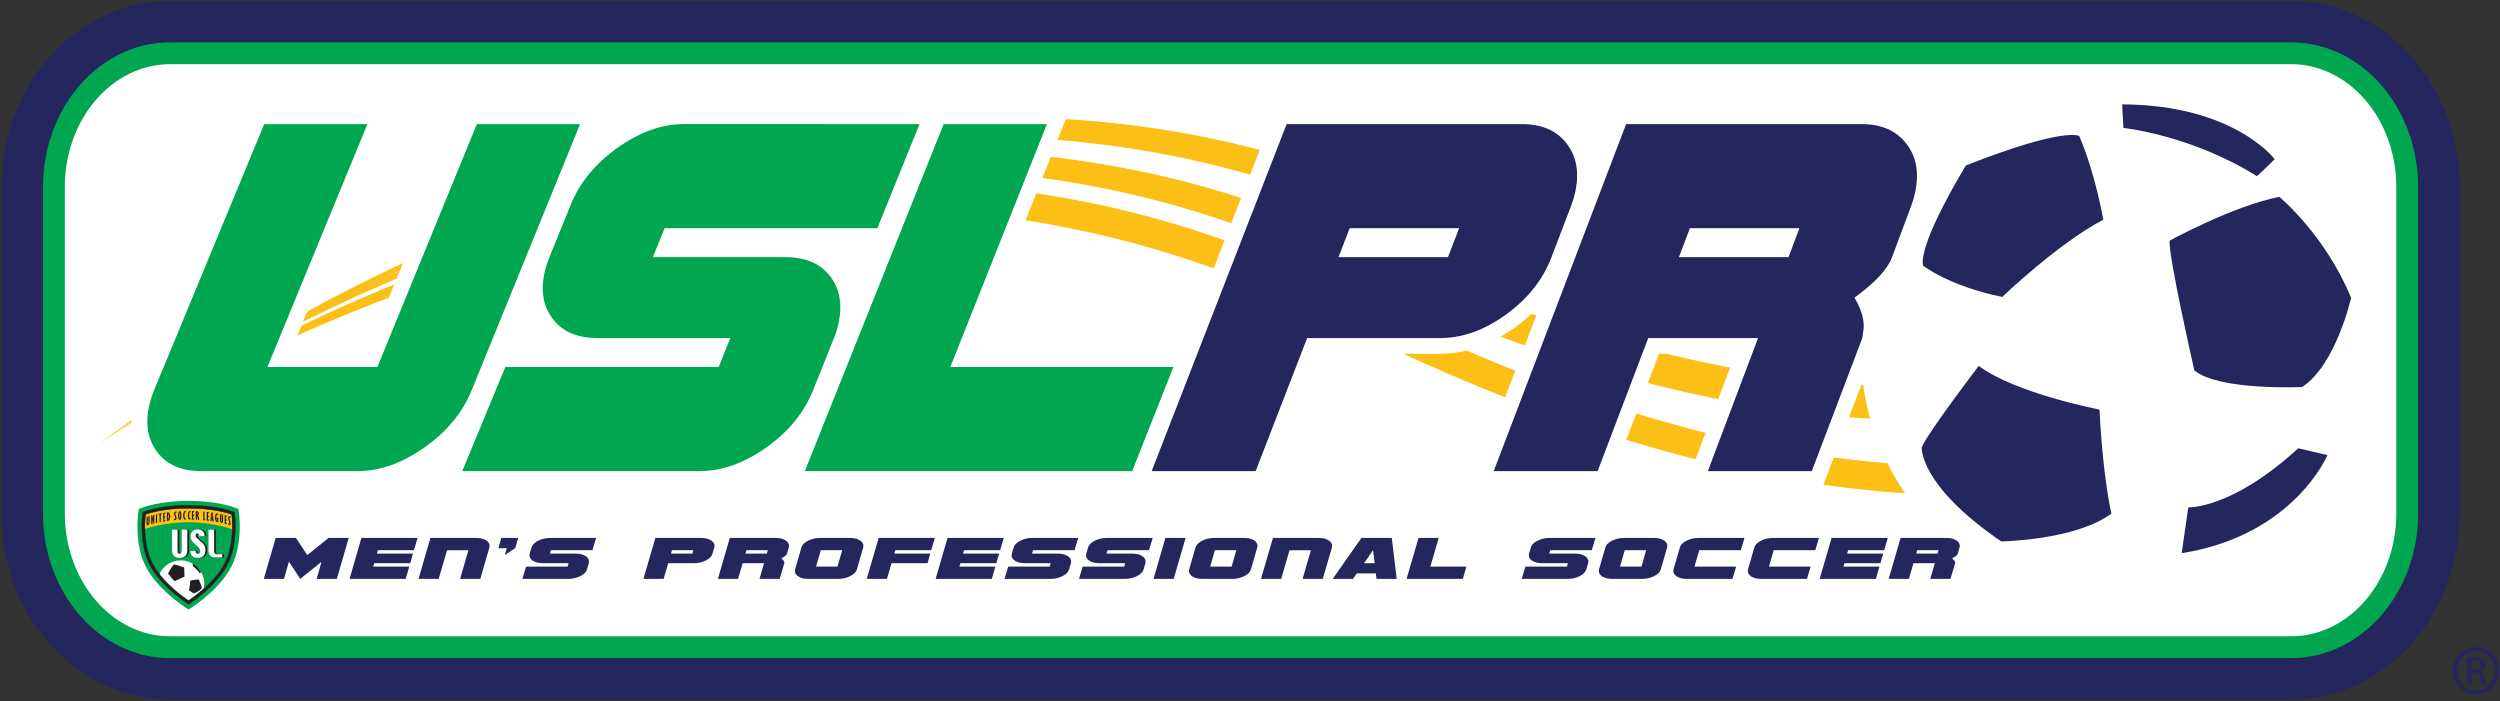 <?xml version="1.0" encoding="UTF-8" standalone="no"?>
<!-- Created with Inkscape (http://www.inkscape.org/) -->

<svg
   xmlns:dc="http://purl.org/dc/elements/1.1/"
   xmlns:cc="http://creativecommons.org/ns#"
   xmlns:rdf="http://www.w3.org/1999/02/22-rdf-syntax-ns#"
   xmlns:svg="http://www.w3.org/2000/svg"
   xmlns="http://www.w3.org/2000/svg"
   xmlns:sodipodi="http://sodipodi.sourceforge.net/DTD/sodipodi-0.dtd"
   xmlns:inkscape="http://www.inkscape.org/namespaces/inkscape"
   width="1000.025"
   height="280.493"
   id="svg57526"
   version="1.1"
   inkscape:version="0.48.2 r9819"
   sodipodi:docname="New document 4">
  <rect width="100%" height="100%" fill="#333333" stroke="none"/>
  <defs
     id="defs57528">
    <clipPath
       clipPathUnits="userSpaceOnUse"
       id="clipPath10419">
      <path
         inkscape:connector-curvature="0"
         d="m 374.602,698.943 213.1,0 0,76.772 -213.1,0 0,-76.772 z"
         id="path10421" />
    </clipPath>
    <clipPath
       clipPathUnits="userSpaceOnUse"
       id="clipPath10567">
      <path
         inkscape:connector-curvature="0"
         d="m 374.602,698.943 213.1,0 0,76.772 -213.1,0 0,-76.772 z"
         id="path10569" />
    </clipPath>
  </defs>
  <sodipodi:namedview
     id="base"
     pagecolor="#ffffff"
     bordercolor="#666666"
     borderopacity="1.0"
     inkscape:pageopacity="0.0"
     inkscape:pageshadow="2"
     inkscape:zoom="0.35"
     inkscape:cx="19.664371"
     inkscape:cy="416.01977"
     inkscape:document-units="px"
     inkscape:current-layer="g10565"
     showgrid="false"
     fit-margin-left="0.5"
     fit-margin-bottom="0.5"
     fit-margin-top="0.5"
     fit-margin-right="0.5"
     inkscape:window-width="1271"
     inkscape:window-height="1029"
     inkscape:window-x="644"
     inkscape:window-y="-12"
     inkscape:window-maximized="0" />
  <g
     inkscape:label="Layer 1"
     inkscape:groupmode="layer"
     id="layer1"
     transform="translate(-355.336,-667.889)">
    <g
       id="g57029"
       transform="matrix(4.705,0,0,-4.705,-1410.139,4290.315)">
      <g
         id="g10415">
        <g
           clip-path="url(#clipPath10419)"
           id="g10417">
          <g
             transform="translate(579.89,726.247)"
             id="g10423">
            <path
               id="path10425"
               style="fill:#ffffff;fill-opacity:1;fill-rule:nonzero;stroke:none"
               d="m 0,0 c 0,-6.276 -4.422,-11.362 -9.876,-11.362 l -180.319,0 c -5.455,0 -9.876,5.086 -9.876,11.362 l 0,27.773 c 0,6.275 4.421,11.362 9.876,11.362 l 180.319,0 C -4.422,39.135 0,34.048 0,27.773 L 0,0 z"
               inkscape:connector-curvature="0" />
          </g>
          <g
             transform="translate(579.89,726.247)"
             id="g10427">
            <path
               id="path10429"
               style="fill:none;stroke:#24265d;stroke-width:8.91;stroke-linecap:butt;stroke-linejoin:miter;stroke-miterlimit:4;stroke-opacity:1;stroke-dasharray:none"
               d="m 0,0 c 0,-6.276 -4.422,-11.362 -9.876,-11.362 l -180.319,0 c -5.455,0 -9.876,5.086 -9.876,11.362 l 0,27.773 c 0,6.275 4.421,11.362 9.876,11.362 l 180.319,0 C -4.422,39.135 0,34.048 0,27.773 L 0,0 z"
               inkscape:connector-curvature="0" />
          </g>
          <g
             transform="translate(579.89,726.247)"
             id="g10431">
            <path
               id="path10433"
               style="fill:#ffffff;fill-opacity:1;fill-rule:nonzero;stroke:none"
               d="m 0,0 c 0,-6.276 -4.422,-11.362 -9.876,-11.362 l -180.319,0 c -5.455,0 -9.876,5.086 -9.876,11.362 l 0,27.773 c 0,6.275 4.421,11.362 9.876,11.362 l 180.319,0 C -4.422,39.135 0,34.048 0,27.773 L 0,0 z"
               inkscape:connector-curvature="0" />
          </g>
          <g
             transform="translate(579.89,726.247)"
             id="g10435">
            <path
               id="path10437"
               style="fill:none;stroke:#00a650;stroke-width:1.856;stroke-linecap:butt;stroke-linejoin:miter;stroke-miterlimit:4;stroke-opacity:1;stroke-dasharray:none"
               d="m 0,0 c 0,-6.276 -4.422,-11.362 -9.876,-11.362 l -180.319,0 c -5.455,0 -9.876,5.086 -9.876,11.362 l 0,27.773 c 0,6.275 4.421,11.362 9.876,11.362 l 180.319,0 C -4.422,39.135 0,34.048 0,27.773 L 0,0 z"
               inkscape:connector-curvature="0" />
          </g>
          <g
             transform="translate(567.688,756.861)"
             id="g10439">
            <path
               id="path10441"
               style="fill:#fbbf16;fill-opacity:1;fill-rule:nonzero;stroke:none"
               d="m 0,0 c 0,0 -17.799,-26.517 -75.117,-3.11 -53.779,21.964 -108.795,-21.499 -108.795,-21.499 0,0 54.574,41.912 107.287,19.419 57.08,-24.358 78.069,3.224 78.069,3.224 L 0,0 z"
               inkscape:connector-curvature="0" />
          </g>
          <g
             transform="translate(572.495,748.5)"
             id="g10443">
            <path
               id="path10445"
               style="fill:#fbbf16;fill-opacity:1;fill-rule:nonzero;stroke:none"
               d="m 0,0 c 0,0 -22.94,-26.453 -82.352,0.916 -53.243,24.525 -106.368,-17.164 -106.368,-17.164 0,0 52.712,40.145 104.855,15.083 60.237,-28.956 85.13,-0.983 85.13,-0.983 L 0,0 z"
               inkscape:connector-curvature="0" />
          </g>
          <g
             transform="translate(574.562,739.635)"
             id="g10447">
            <path
               id="path10449"
               style="fill:#fbbf16;fill-opacity:1;fill-rule:nonzero;stroke:none"
               d="m 0,0 c 0,0 -27.583,-24.229 -84.644,5.246 -52.769,27.258 -106.142,-12.629 -106.142,-12.629 0,0 52.508,36.876 104.618,10.548 59.325,-29.97 85.598,-5.752 85.598,-5.752 L 0,0 z"
               inkscape:connector-curvature="0" />
          </g>
          <g
             transform="translate(391.257,727.329)"
             id="g10451">
            <path
               id="path10453"
               style="fill:#00a650;fill-opacity:1;fill-rule:nonzero;stroke:none"
               d="M 0,0 0.004,0 C -2.399,0 -3.824,-0.543 -3.884,-0.566 L -4.227,-0.7 -4.276,-1.067 c -0.016,-0.105 -0.339,-2.623 0.658,-4.542 0.979,-1.894 3.194,-3.343 3.286,-3.405 l 0.342,-0.221 0.342,0.221 c 0.095,0.062 2.307,1.511 3.29,3.405 0.995,1.918 0.671,4.435 0.656,4.541 L 4.25,-0.7 3.905,-0.566 C 3.844,-0.543 2.421,0 0.018,0 L 0,0 z"
               inkscape:connector-curvature="0" />
          </g>
          <g
             transform="translate(394.987,724.913)"
             id="g10455">
            <path
               id="path10457"
               style="fill:#fbbf16;fill-opacity:1;fill-rule:nonzero;stroke:none"
               d="m 0,0 c 0.008,0.675 -0.053,1.265 -0.053,1.265 0,0 -1.345,0.524 -3.659,0.524 l -0.014,0 c -2.314,0 -3.658,-0.524 -3.658,-0.524 0,0 -0.064,-0.568 -0.053,-1.243 0,0 1.596,0.573 3.717,0.573 C -1.598,0.595 0,0 0,0"
               inkscape:connector-curvature="0" />
          </g>
        </g>
      </g>
      <g
         id="g10563">
        <g
           clip-path="url(#clipPath10567)"
           id="g10565">
          <g
             transform="translate(388.752,721.025)"
             id="g10571">
            <path
               id="path10573"
               style="fill:#ffffff;fill-opacity:1;fill-rule:nonzero;stroke:none"
               d="M 0,0 C 0.315,0.773 1.095,1.295 1.973,1.239 3.077,1.172 3.912,0.222 3.844,-0.878 3.838,-0.959 3.816,-1.073 3.803,-1.15 c 0,0 -0.69,-0.636 -1.376,-1.09 C 1.751,-1.797 1.371,-1.395 0.885,-0.993 0.402,-0.595 0,0 0,0"
               inkscape:connector-curvature="0" />
          </g>
          <g
             transform="translate(391.604,721.988)"
             id="g10575">
            <path
               id="path10577"
               style="fill:#231f20;fill-opacity:1;fill-rule:nonzero;stroke:none"
               d="m 0,0 0.032,-0.218 c 0,0 0.477,-0.383 0.514,-0.511 0.039,-0.128 0.184,0 0.184,0 0,0 -0.37,0.641 -0.73,0.729"
               inkscape:connector-curvature="0" />
          </g>
          <g
             transform="translate(390.891,721.655)"
             id="g10579">
            <path
               id="path10581"
               style="fill:#231f20;fill-opacity:1;fill-rule:nonzero;stroke:none"
               d="m 0,0 0.032,-0.775 c 0,0 -0.707,-0.3 -0.806,-0.364 -0.102,-0.063 -0.516,0.583 -0.583,0.603 -0.068,0.016 0.405,0.774 0.49,0.796 C -0.785,0.282 -0.081,0.059 0,0"
               inkscape:connector-curvature="0" />
          </g>
          <g
             transform="translate(391.294,719.712)"
             id="g10583">
            <path
               id="path10585"
               style="fill:#231f20;fill-opacity:1;fill-rule:nonzero;stroke:none"
               d="m 0,0 0.436,-0.258 c 0,0 0.307,0.152 0.527,0.298 C 1.019,0.077 1.052,0.145 1.089,0.203 1.144,0.289 0.848,0.848 0.857,0.91 0.869,0.972 0.115,0.863 0.112,0.809 0.111,0.71 0.072,0.265 0,0"
               inkscape:connector-curvature="0" />
          </g>
          <g
             transform="translate(387.688,725.426)"
             id="g10587">
            <path
               id="path10589"
               style="fill:#231f20;fill-opacity:1;fill-rule:evenodd;stroke:none"
               d="m 0,0 0,0.529 0.105,0.035 0,-0.532 c 0,-0.019 0.004,-0.036 0.01,-0.051 0.003,-0.016 0.011,-0.026 0.019,-0.028 0.009,0.011 0.014,0.024 0.017,0.037 0.004,0.013 0.008,0.03 0.008,0.051 l 0,0.54 0.104,0.033 0,-0.537 C 0.263,0.033 0.257,-0.004 0.244,-0.036 0.231,-0.068 0.215,-0.096 0.195,-0.118 0.175,-0.14 0.155,-0.152 0.136,-0.159 0.105,-0.168 0.08,-0.166 0.06,-0.152 0.04,-0.139 0.025,-0.118 0.015,-0.089 0.005,-0.063 0,-0.032 0,0"
               inkscape:connector-curvature="0" />
          </g>
          <g
             transform="translate(388.087,725.349)"
             id="g10591">
            <path
               id="path10593"
               style="fill:#231f20;fill-opacity:1;fill-rule:evenodd;stroke:none"
               d="M 0,0 0,0.727 0.096,0.749 0.164,0.389 0.169,0.39 0.156,0.766 0.264,0.79 0.264,0.064 0.169,0.041 0.097,0.426 0.094,0.426 0.103,0.023 0,0 z"
               inkscape:connector-curvature="0" />
          </g>
          <g
             transform="translate(388.488,725.448)"
             id="g10595">
            <path
               id="path10597"
               style="fill:#231f20;fill-opacity:1;fill-rule:evenodd;stroke:none"
               d="m 0,0 0,0.727 0.105,0.022 0,-0.727 L 0,0 z"
               inkscape:connector-curvature="0" />
          </g>
          <g
             transform="translate(388.722,726.13)"
             id="g10599">
            <path
               id="path10601"
               style="fill:#231f20;fill-opacity:1;fill-rule:evenodd;stroke:none"
               d="m 0,0 0,0.095 0.258,0.05 0,-0.097 -0.077,-0.012 0,-0.634 -0.104,-0.019 0,0.631 L 0,0 z"
               inkscape:connector-curvature="0" />
          </g>
          <g
             transform="translate(389.103,725.566)"
             id="g10603">
            <path
               id="path10605"
               style="fill:#231f20;fill-opacity:1;fill-rule:evenodd;stroke:none"
               d="m 0,0 0,0.73 0.183,0.027 0,-0.094 -0.078,-0.013 0,-0.231 0.076,0.013 0,-0.095 -0.076,-0.012 0,-0.21 0.076,0.011 0,-0.096 L 0,0 z"
               inkscape:connector-curvature="0" />
          </g>
          <g
             transform="translate(389.425,725.615)"
             id="g10607">
            <path
               id="path10609"
               style="fill:#231f20;fill-opacity:1;fill-rule:evenodd;stroke:none"
               d="M 0,0 0,0.727 0.032,0.731 C 0.097,0.739 0.145,0.73 0.176,0.703 0.203,0.681 0.227,0.646 0.246,0.596 0.264,0.55 0.274,0.483 0.276,0.401 0.276,0.331 0.267,0.266 0.252,0.208 0.235,0.151 0.212,0.104 0.182,0.072 0.151,0.036 0.106,0.015 0.049,0.006 L 0,0 z m 0.165,0.348 0,0.054 c 0,0.02 -0.002,0.044 -0.003,0.076 C 0.159,0.507 0.153,0.536 0.145,0.561 0.135,0.59 0.122,0.609 0.104,0.62 l 0,-0.488 c 0.015,0.011 0.027,0.027 0.037,0.051 0.007,0.024 0.014,0.05 0.018,0.08 0.004,0.029 0.006,0.058 0.006,0.085"
               inkscape:connector-curvature="0" />
          </g>
          <g
             transform="translate(390.034,725.689)"
             id="g10611">
            <path
               id="path10613"
               style="fill:#231f20;fill-opacity:1;fill-rule:evenodd;stroke:none"
               d="M 0,0 0,0.101 C 0.008,0.098 0.017,0.095 0.021,0.095 c 0.008,-0.001 0.017,-0.001 0.027,0 0.016,0 0.03,0.007 0.042,0.018 0.013,0.012 0.018,0.03 0.018,0.053 0,0.026 -0.005,0.055 -0.014,0.086 C 0.082,0.282 0.069,0.313 0.056,0.343 0.041,0.374 0.029,0.406 0.018,0.441 0.005,0.474 0.001,0.509 0,0.546 c 0,0.056 0.014,0.101 0.036,0.137 0.023,0.033 0.06,0.052 0.108,0.057 0.014,0 0.026,0 0.038,-0.002 0.011,0 0.02,-0.003 0.029,-0.004 l 0,-0.096 C 0.202,0.642 0.188,0.644 0.172,0.644 0.149,0.642 0.135,0.635 0.122,0.618 0.112,0.602 0.107,0.582 0.107,0.557 0.107,0.533 0.112,0.504 0.122,0.474 0.132,0.441 0.145,0.41 0.159,0.378 0.174,0.347 0.186,0.314 0.196,0.278 0.208,0.243 0.212,0.206 0.213,0.168 0.212,0.129 0.207,0.098 0.19,0.072 0.177,0.049 0.159,0.03 0.135,0.018 0.113,0.005 0.091,-0.002 0.065,-0.004 l -0.029,0 C 0.023,-0.003 0.014,-0.002 0,0"
               inkscape:connector-curvature="0" />
          </g>
          <g
             transform="translate(390.377,726.066)"
             id="g10615">
            <path
               id="path10617"
               style="fill:#231f20;fill-opacity:1;fill-rule:evenodd;stroke:none"
               d="M 0,0 C -0.001,0.045 0.003,0.092 0.008,0.14 0.013,0.187 0.022,0.23 0.032,0.267 0.045,0.306 0.064,0.335 0.086,0.36 0.094,0.365 0.1,0.371 0.11,0.374 0.12,0.38 0.13,0.384 0.143,0.384 0.166,0.384 0.185,0.376 0.202,0.362 0.225,0.343 0.246,0.304 0.261,0.249 0.275,0.194 0.284,0.116 0.285,0.014 0.285,-0.072 0.278,-0.146 0.262,-0.203 0.247,-0.262 0.229,-0.302 0.202,-0.327 0.186,-0.342 0.167,-0.353 0.144,-0.353 0.113,-0.354 0.086,-0.341 0.067,-0.315 0.048,-0.29 0.035,-0.256 0.025,-0.217 0.014,-0.177 0.01,-0.14 0.004,-0.1 0.003,-0.06 -0.001,-0.028 0,0 M 0.143,0.272 C 0.13,0.255 0.122,0.23 0.119,0.194 0.113,0.159 0.112,0.108 0.112,0.042 c 0,-0.064 0,-0.114 0.001,-0.152 0.003,-0.036 0.007,-0.066 0.012,-0.086 0.004,-0.019 0.01,-0.037 0.019,-0.048 0.011,0.016 0.015,0.036 0.02,0.059 0.006,0.021 0.008,0.049 0.01,0.083 0,0.034 0,0.077 0,0.131 0,0.053 0,0.094 -0.003,0.127 C 0.17,0.19 0.166,0.213 0.159,0.23 0.156,0.249 0.149,0.263 0.143,0.272"
               inkscape:connector-curvature="0" />
          </g>
          <g
             transform="translate(391.035,725.841)"
             id="g10619">
            <path
               id="path10621"
               style="fill:#231f20;fill-opacity:1;fill-rule:evenodd;stroke:none"
               d="m 0,0 0,-0.098 c -0.013,-0.009 -0.028,-0.014 -0.05,-0.014 -0.039,0 -0.074,0.015 -0.098,0.048 -0.028,0.032 -0.048,0.078 -0.063,0.137 -0.013,0.058 -0.018,0.125 -0.018,0.201 0,0.066 0.008,0.124 0.023,0.178 0.015,0.052 0.036,0.094 0.062,0.126 0.028,0.031 0.058,0.046 0.094,0.049 0.018,-0.003 0.036,-0.005 0.052,-0.015 l 0,-0.092 c -0.01,0.005 -0.02,0.006 -0.031,0.006 -0.021,0 -0.039,-0.011 -0.054,-0.034 C -0.096,0.469 -0.105,0.438 -0.11,0.399 -0.115,0.361 -0.116,0.317 -0.116,0.268 l 0,-0.057 c 0,-0.031 0,-0.064 0.005,-0.098 C -0.107,0.08 -0.097,0.05 -0.084,0.027 -0.072,0.004 -0.055,-0.008 -0.032,-0.01 -0.018,-0.008 -0.008,-0.005 0,0"
               inkscape:connector-curvature="0" />
          </g>
          <g
             transform="translate(391.431,725.846)"
             id="g10623">
            <path
               id="path10625"
               style="fill:#231f20;fill-opacity:1;fill-rule:evenodd;stroke:none"
               d="m 0,0 0,-0.097 c -0.011,-0.009 -0.026,-0.015 -0.05,-0.015 -0.039,0 -0.072,0.017 -0.099,0.049 -0.028,0.034 -0.047,0.08 -0.061,0.139 -0.014,0.058 -0.018,0.127 -0.018,0.202 0,0.063 0.007,0.124 0.022,0.176 0.016,0.053 0.037,0.095 0.063,0.126 0.027,0.029 0.058,0.046 0.093,0.046 0.021,0 0.037,-0.004 0.051,-0.014 l 0,-0.091 C -0.008,0.525 -0.018,0.527 -0.027,0.531 -0.051,0.527 -0.068,0.518 -0.081,0.495 -0.095,0.472 -0.102,0.441 -0.108,0.402 -0.116,0.362 -0.116,0.32 -0.116,0.272 l 0,-0.06 c 0,-0.031 0,-0.063 0.005,-0.096 0.005,-0.036 0.015,-0.065 0.026,-0.087 0.015,-0.024 0.031,-0.037 0.053,-0.037 0.014,0 0.024,0.003 0.032,0.008"
               inkscape:connector-curvature="0" />
          </g>
          <g
             transform="translate(391.548,725.736)"
             id="g10627">
            <path
               id="path10629"
               style="fill:#231f20;fill-opacity:1;fill-rule:evenodd;stroke:none"
               d="m 0,0 0,0.727 0.183,0 0,-0.097 -0.076,0 0,-0.231 0.075,0 0,-0.096 -0.075,0.003 0,-0.21 0.075,-0.003 0,-0.095 L 0,0 z"
               inkscape:connector-curvature="0" />
          </g>
          <g
             transform="translate(391.874,725.729)"
             id="g10631">
            <path
               id="path10633"
               style="fill:#231f20;fill-opacity:1;fill-rule:evenodd;stroke:none"
               d="M 0,0 0,0.727 0.056,0.725 C 0.095,0.722 0.127,0.715 0.151,0.704 0.175,0.694 0.192,0.684 0.205,0.667 0.228,0.648 0.244,0.624 0.252,0.596 0.262,0.567 0.267,0.54 0.267,0.515 0.269,0.487 0.262,0.459 0.251,0.433 0.243,0.407 0.223,0.382 0.194,0.365 0.226,0.333 0.248,0.285 0.262,0.222 0.276,0.155 0.288,0.078 0.293,-0.016 L 0.187,-0.01 C 0.185,0.04 0.181,0.087 0.174,0.134 0.166,0.181 0.156,0.222 0.145,0.253 0.131,0.285 0.119,0.307 0.104,0.313 l 0,-0.318 L 0,0 z m 0.104,0.617 0,-0.208 c 0.019,0.006 0.035,0.02 0.043,0.039 0.009,0.021 0.012,0.04 0.012,0.06 0,0.023 -0.003,0.044 -0.012,0.063 C 0.14,0.595 0.125,0.609 0.104,0.617"
               inkscape:connector-curvature="0" />
          </g>
          <g
             transform="translate(392.514,725.688)"
             id="g10635">
            <path
               id="path10637"
               style="fill:#231f20;fill-opacity:1;fill-rule:evenodd;stroke:none"
               d="m 0,0 0,0.727 0.105,-0.009 0,-0.633 0.062,-0.004 0,-0.098 L 0,0 z"
               inkscape:connector-curvature="0" />
          </g>
          <g
             transform="translate(392.81,725.659)"
             id="g10639">
            <path
               id="path10641"
               style="fill:#231f20;fill-opacity:1;fill-rule:evenodd;stroke:none"
               d="m 0,0 0,0.728 0.181,-0.021 0,-0.096 -0.075,0.009 0,-0.23 0.075,-0.01 0,-0.093 -0.075,0.008 0,-0.211 0.075,-0.009 0,-0.096 L 0,0 z"
               inkscape:connector-curvature="0" />
          </g>
          <g
             transform="translate(393.114,725.624)"
             id="g10643">
            <path
               id="path10645"
               style="fill:#231f20;fill-opacity:1;fill-rule:evenodd;stroke:none"
               d="M 0,0 0.089,0.722 0.204,0.704 0.288,-0.043 0.182,-0.027 0.175,0.105 0.116,0.115 0.105,-0.016 0,0 z M 0.167,0.202 0.161,0.35 C 0.156,0.429 0.152,0.509 0.149,0.588 L 0.14,0.592 c 0,-0.035 0,-0.07 -0.001,-0.1 C 0.135,0.461 0.135,0.429 0.134,0.397 L 0.122,0.208 0.167,0.202 z"
               inkscape:connector-curvature="0" />
          </g>
          <g
             transform="translate(393.796,725.878)"
             id="g10647">
            <path
               id="path10649"
               style="fill:#231f20;fill-opacity:1;fill-rule:evenodd;stroke:none"
               d="m 0,0 0,-0.365 c -0.014,0 -0.037,0 -0.064,0.007 -0.03,0.005 -0.054,0.012 -0.071,0.022 -0.018,0.009 -0.034,0.024 -0.052,0.042 -0.027,0.028 -0.051,0.072 -0.07,0.128 -0.019,0.057 -0.028,0.13 -0.028,0.225 0,0.034 0.004,0.07 0.009,0.112 0.009,0.039 0.018,0.076 0.032,0.11 0.015,0.035 0.036,0.062 0.061,0.084 0.024,0.018 0.056,0.026 0.095,0.019 0.016,-0.002 0.033,-0.006 0.047,-0.016 0.014,-0.008 0.027,-0.016 0.042,-0.025 l 0,-0.114 C -0.01,0.242 -0.02,0.255 -0.032,0.266 -0.045,0.276 -0.057,0.284 -0.072,0.285 -0.094,0.289 -0.116,0.281 -0.131,0.26 -0.146,0.238 -0.159,0.208 -0.163,0.17 -0.168,0.129 -0.173,0.085 -0.173,0.035 c -0.001,-0.068 0.005,-0.124 0.014,-0.174 0.01,-0.05 0.028,-0.086 0.055,-0.11 l 0,0.172 -0.042,0.007 0,0.096 L 0,0 z"
               inkscape:connector-curvature="0" />
          </g>
          <g
             transform="translate(393.934,725.685)"
             id="g10651">
            <path
               id="path10653"
               style="fill:#231f20;fill-opacity:1;fill-rule:evenodd;stroke:none"
               d="m 0,0 0,0.527 0.105,-0.023 0,-0.529 c 0,-0.02 0.003,-0.038 0.007,-0.055 0.005,-0.017 0.011,-0.03 0.022,-0.039 0.007,0.006 0.013,0.015 0.016,0.028 0.006,0.011 0.009,0.027 0.009,0.046 l 0,0.541 0.104,-0.023 0,-0.539 C 0.263,-0.109 0.256,-0.141 0.244,-0.167 0.23,-0.193 0.215,-0.212 0.196,-0.223 0.177,-0.232 0.155,-0.236 0.137,-0.232 0.105,-0.226 0.079,-0.209 0.06,-0.185 0.039,-0.161 0.024,-0.131 0.015,-0.099 0.005,-0.066 0,-0.034 0,0"
               inkscape:connector-curvature="0" />
          </g>
          <g
             transform="translate(394.336,725.395)"
             id="g10655">
            <path
               id="path10657"
               style="fill:#231f20;fill-opacity:1;fill-rule:evenodd;stroke:none"
               d="m 0,0 0,0.728 0.182,-0.049 0,-0.096 -0.077,0.02 0,-0.229 0.075,-0.021 0,-0.093 -0.075,0.018 0,-0.211 0.076,-0.019 0,-0.097 L 0,0 z"
               inkscape:connector-curvature="0" />
          </g>
          <g
             transform="translate(394.631,725.321)"
             id="g10659">
            <path
               id="path10661"
               style="fill:#231f20;fill-opacity:1;fill-rule:evenodd;stroke:none"
               d="M 0,0 0,0.101 C 0.006,0.096 0.012,0.09 0.02,0.086 0.026,0.082 0.035,0.077 0.048,0.075 0.062,0.069 0.078,0.069 0.089,0.077 0.101,0.083 0.107,0.101 0.107,0.123 0.107,0.15 0.102,0.179 0.091,0.214 0.08,0.249 0.069,0.284 0.054,0.322 0.039,0.357 0.026,0.395 0.016,0.434 0.006,0.469 0,0.507 0,0.547 0,0.603 0.011,0.642 0.035,0.667 0.057,0.692 0.094,0.697 0.142,0.682 0.156,0.676 0.169,0.672 0.179,0.665 0.191,0.661 0.201,0.655 0.21,0.649 l 0,-0.097 C 0.199,0.562 0.187,0.569 0.17,0.575 0.149,0.582 0.132,0.579 0.122,0.567 0.11,0.558 0.106,0.54 0.106,0.515 0.106,0.488 0.11,0.458 0.121,0.426 0.132,0.39 0.143,0.352 0.158,0.315 0.17,0.276 0.184,0.239 0.193,0.199 0.205,0.161 0.211,0.122 0.211,0.082 0.211,0.043 0.205,0.016 0.188,-0.003 0.174,-0.022 0.158,-0.035 0.135,-0.039 0.113,-0.042 0.089,-0.04 0.065,-0.032 0.057,-0.029 0.048,-0.024 0.035,-0.021 0.024,-0.014 0.011,-0.008 0,0"
               inkscape:connector-curvature="0" />
          </g>
          <g
             transform="translate(391.261,726.702)"
             id="g10663">
            <path
               id="path10665"
               style="fill:#231f20;fill-opacity:1;fill-rule:nonzero;stroke:none"
               d="m 0,0 c -2.314,0 -3.659,-0.524 -3.659,-0.524 0,0 -0.323,-2.404 0.593,-4.169 0.915,-1.768 3.072,-3.165 3.072,-3.165 l 0.002,0 c 0,0 2.156,1.397 3.072,3.165 0.916,1.765 0.594,4.169 0.594,4.169 0,0 -1.346,0.524 -3.66,0.524 L 0,0 z m 0.014,0.251 c 2.334,0 3.693,-0.517 3.75,-0.54 L 3.903,-0.343 3.921,-0.491 C 3.935,-0.592 4.244,-2.995 3.302,-4.81 2.367,-6.616 0.234,-8.013 0.144,-8.072 L 0.006,-8.16 -0.13,-8.072 c -0.09,0.059 -2.224,1.456 -3.16,3.26 -0.941,1.818 -0.63,4.22 -0.618,4.321 l 0.021,0.148 0.136,0.054 c 0.057,0.023 1.419,0.54 3.751,0.54 l -0.001,0 0.015,0 z"
               inkscape:connector-curvature="0" />
          </g>
          <g
             transform="translate(391.275,726.937)"
             id="g10667">
            <path
               id="path10669"
               style="fill:#231f20;fill-opacity:1;fill-rule:nonzero;stroke:none"
               d="m 0,0 c 2.332,0 3.687,-0.518 3.744,-0.541 0,0 0.112,-0.042 0.129,-0.049 0.003,-0.017 0.018,-0.137 0.018,-0.137 0.005,-0.043 0.06,-0.455 0.06,-1.058 0,-0.885 -0.118,-2.174 -0.677,-3.252 -0.933,-1.799 -3.062,-3.195 -3.154,-3.254 0,0 -0.112,-0.072 -0.128,-0.082 -0.015,0.01 -0.127,0.082 -0.127,0.082 -0.09,0.059 -2.22,1.455 -3.153,3.254 -0.56,1.078 -0.678,2.367 -0.678,3.251 0,0.602 0.055,1.016 0.06,1.059 0,0 0.015,0.12 0.018,0.137 0.017,0.007 0.13,0.049 0.13,0.049 C -3.703,-0.518 -2.346,0 -0.014,0 L 0,0 z m -0.015,0.034 c -2.338,0 -3.698,-0.519 -3.756,-0.543 l -0.147,-0.056 -0.02,-0.157 c -0.014,-0.103 -0.325,-2.507 0.62,-4.33 0.937,-1.806 3.074,-3.209 3.165,-3.268 l 0.145,-0.094 0.147,0.094 c 0.091,0.059 2.229,1.462 3.166,3.268 0.943,1.82 0.632,4.227 0.618,4.33 l -0.02,0.157 -0.146,0.056 C 3.7,-0.485 2.338,0.034 0,0.034 l -0.015,0 z"
               inkscape:connector-curvature="0" />
          </g>
          <g
             transform="translate(391.261,726.72)"
             id="g10671">
            <path
               id="path10673"
               style="fill:#231f20;fill-opacity:1;fill-rule:nonzero;stroke:none"
               d="m 0,-0.035 0.014,0 c 2.21,0 3.549,-0.483 3.644,-0.518 C 3.665,-0.605 3.71,-0.992 3.71,-1.552 3.71,-2.413 3.602,-3.674 3.065,-4.705 2.19,-6.391 0.158,-7.76 0.008,-7.858 c -0.152,0.098 -2.186,1.467 -3.061,3.153 -0.533,1.031 -0.645,2.292 -0.645,3.153 0,0.56 0.049,0.947 0.053,0.999 0.096,0.035 1.435,0.518 3.645,0.518 M 0,0 c -2.29,-0.001 -3.652,-0.521 -3.666,-0.527 l -0.009,-0.004 -0.002,-0.008 c 0,-0.01 -0.053,-0.415 -0.053,-1.013 0,-0.865 0.11,-2.131 0.649,-3.169 0.908,-1.748 3.056,-3.155 3.077,-3.171 l 0.01,-0.006 0.01,0.006 c 0.021,0.016 2.17,1.423 3.08,3.171 0.908,1.752 0.597,4.158 0.593,4.182 L 3.688,-0.531 3.68,-0.527 C 3.666,-0.521 2.304,0 0.014,0 L 0,0 z"
               inkscape:connector-curvature="0" />
          </g>
          <g
             transform="translate(391.309,723.171)"
             id="g10675">
            <path
               id="path10677"
               style="fill:#231f20;fill-opacity:1;fill-rule:nonzero;stroke:none"
               d="m 0,0 c 0,-0.232 -0.055,-0.406 -0.161,-0.519 -0.108,-0.112 -0.271,-0.17 -0.491,-0.17 -0.209,0 -0.374,0.059 -0.483,0.174 -0.113,0.117 -0.169,0.29 -0.169,0.515 l 0,1.712 0.474,0 0,-1.701 c 0,-0.129 0.012,-0.221 0.038,-0.275 0.024,-0.052 0.071,-0.079 0.14,-0.079 0.067,0 0.112,0.024 0.139,0.074 0.027,0.052 0.04,0.146 0.04,0.28 l 0,1.701 L 0,1.712 0,0 z"
               inkscape:connector-curvature="0" />
          </g>
          <g
             transform="translate(392.849,723.149)"
             id="g10679">
            <path
               id="path10681"
               style="fill:#231f20;fill-opacity:1;fill-rule:nonzero;stroke:none"
               d="m 0,0 c 0,-0.219 -0.055,-0.387 -0.168,-0.5 -0.11,-0.111 -0.274,-0.167 -0.492,-0.167 -0.194,0 -0.346,0.05 -0.455,0.153 -0.109,0.101 -0.167,0.248 -0.167,0.437 l 0.448,0 c 0,-0.076 0.015,-0.139 0.048,-0.18 0.03,-0.043 0.076,-0.064 0.14,-0.064 0.063,0 0.112,0.018 0.149,0.055 0.035,0.04 0.052,0.09 0.052,0.158 0,0.069 -0.013,0.131 -0.04,0.189 -0.028,0.054 -0.071,0.112 -0.126,0.172 -0.03,0.031 -0.102,0.095 -0.21,0.193 -0.109,0.099 -0.176,0.155 -0.194,0.175 -0.085,0.083 -0.146,0.17 -0.187,0.259 -0.04,0.089 -0.061,0.185 -0.061,0.29 0,0.178 0.057,0.319 0.169,0.427 0.114,0.105 0.261,0.158 0.44,0.158 0.18,0 0.323,-0.05 0.428,-0.154 0.103,-0.105 0.154,-0.247 0.154,-0.427 l -0.445,0 c 0,0.077 -0.014,0.136 -0.04,0.175 -0.026,0.042 -0.069,0.064 -0.126,0.064 -0.049,0 -0.087,-0.017 -0.113,-0.048 C -0.821,1.334 -0.834,1.291 -0.834,1.236 -0.834,1.19 -0.821,1.15 -0.797,1.107 -0.772,1.065 -0.725,1.014 -0.66,0.953 -0.649,0.945 -0.587,0.892 -0.475,0.793 -0.361,0.697 -0.281,0.624 -0.232,0.571 -0.147,0.483 -0.087,0.392 -0.051,0.304 -0.016,0.214 0,0.112 0,0"
               inkscape:connector-curvature="0" />
          </g>
          <g
             transform="translate(394.278,722.523)"
             id="g10683">
            <path
               id="path10685"
               style="fill:#231f20;fill-opacity:1;fill-rule:nonzero;stroke:none"
               d="m 0,0 -0.598,0 c -0.183,0 -0.323,0.047 -0.421,0.147 -0.096,0.098 -0.144,0.237 -0.144,0.42 l 0,1.793 0.473,0 0,-1.78 c 0,-0.129 0.023,-0.215 0.071,-0.257 0.047,-0.043 0.113,-0.061 0.197,-0.061 L 0,0.262 0,0 z"
               inkscape:connector-curvature="0" />
          </g>
          <g
             transform="translate(391.157,723.171)"
             id="g10687">
            <path
               id="path10689"
               style="fill:#ffffff;fill-opacity:1;fill-rule:nonzero;stroke:none"
               d="m 0,0 c 0,-0.232 -0.054,-0.406 -0.159,-0.519 -0.108,-0.112 -0.273,-0.17 -0.493,-0.17 -0.209,0 -0.371,0.059 -0.483,0.174 -0.111,0.117 -0.168,0.29 -0.168,0.515 l 0,1.712 0.474,0 0,-1.701 c 0,-0.129 0.012,-0.221 0.036,-0.275 0.026,-0.052 0.072,-0.079 0.141,-0.079 0.067,0 0.114,0.024 0.139,0.074 0.027,0.052 0.039,0.146 0.039,0.28 l 0,1.701 L 0,1.712 0,0 z"
               inkscape:connector-curvature="0" />
          </g>
          <g
             transform="translate(392.699,723.149)"
             id="g10691">
            <path
               id="path10693"
               style="fill:#ffffff;fill-opacity:1;fill-rule:nonzero;stroke:none"
               d="m 0,0 c 0,-0.219 -0.055,-0.387 -0.17,-0.5 -0.111,-0.111 -0.272,-0.167 -0.491,-0.167 -0.195,0 -0.346,0.05 -0.457,0.153 -0.108,0.101 -0.162,0.248 -0.162,0.437 l 0.446,0 c 0,-0.076 0.014,-0.139 0.046,-0.18 0.031,-0.043 0.077,-0.064 0.14,-0.064 0.066,0 0.115,0.018 0.149,0.055 0.036,0.04 0.053,0.09 0.053,0.158 0,0.069 -0.014,0.131 -0.042,0.189 -0.027,0.054 -0.068,0.112 -0.124,0.172 -0.032,0.031 -0.101,0.095 -0.209,0.193 -0.111,0.099 -0.175,0.155 -0.194,0.175 -0.084,0.083 -0.148,0.17 -0.188,0.259 -0.042,0.089 -0.062,0.185 -0.062,0.29 0,0.178 0.057,0.319 0.171,0.427 0.112,0.105 0.26,0.158 0.44,0.158 0.18,0 0.323,-0.05 0.426,-0.154 0.104,-0.105 0.158,-0.247 0.158,-0.427 l -0.448,0 c 0,0.077 -0.013,0.136 -0.04,0.175 -0.027,0.042 -0.069,0.064 -0.126,0.064 -0.05,0 -0.087,-0.017 -0.115,-0.048 -0.025,-0.031 -0.035,-0.074 -0.035,-0.129 0,-0.046 0.01,-0.086 0.035,-0.129 0.024,-0.042 0.073,-0.093 0.14,-0.154 C -0.65,0.945 -0.59,0.892 -0.475,0.793 -0.362,0.697 -0.281,0.624 -0.233,0.571 -0.149,0.483 -0.088,0.392 -0.054,0.304 -0.018,0.214 0,0.112 0,0"
               inkscape:connector-curvature="0" />
          </g>
          <g
             transform="translate(394.128,722.523)"
             id="g10695">
            <path
               id="path10697"
               style="fill:#ffffff;fill-opacity:1;fill-rule:nonzero;stroke:none"
               d="m 0,0 -0.599,0 c -0.184,0 -0.325,0.047 -0.42,0.147 -0.098,0.098 -0.146,0.237 -0.146,0.42 l 0,1.793 0.474,0 0,-1.78 c 0,-0.129 0.025,-0.215 0.069,-0.257 0.051,-0.043 0.114,-0.061 0.198,-0.061 L 0,0.262 0,0 z"
               inkscape:connector-curvature="0" />
          </g>
          <g
             transform="translate(577.094,740.004)"
             id="g10699">
            <path
               id="path10701"
               style="fill:#ffffff;fill-opacity:1;fill-rule:nonzero;stroke:none"
               d="m 0,0 c 0,-11.853 -9.769,-21.462 -21.819,-21.462 -12.05,0 -21.818,9.609 -21.818,21.462 0,11.854 9.768,21.463 21.818,21.463 C -9.769,21.463 0,11.854 0,0"
               inkscape:connector-curvature="0" />
          </g>
          <g
             transform="translate(542.377,755.849)"
             id="g10703">
            <path
               id="path10705"
               style="fill:#24265d;fill-opacity:1;fill-rule:nonzero;stroke:none"
               d="m 0,0 c 0,0 -4.007,-6.49 -3.655,-8.518 0,0 2.228,-1.753 6.737,-2.664 0,0 4.74,4.546 8.59,6.564 0,0 -0.633,3.808 -2.04,7.11 C 9.632,2.492 8.455,3.323 0,0"
               inkscape:connector-curvature="0" />
          </g>
          <g
             transform="translate(555.653,761.036)"
             id="g10707">
            <path
               id="path10709"
               style="fill:#24265d;fill-opacity:1;fill-rule:nonzero;stroke:none"
               d="m 0,0 0.108,-2.004 c 0,0 5.698,-0.575 11.353,-4.101 0,0 0.887,0.814 1.508,1.443 0,0 -3.445,4.624 -12.969,4.662"
               inkscape:connector-curvature="0" />
          </g>
          <g
             transform="translate(559.699,749.454)"
             id="g10711">
            <path
               id="path10713"
               style="fill:#24265d;fill-opacity:1;fill-rule:nonzero;stroke:none"
               d="m 0,0 c 0,0 5.332,2.926 9.315,3.724 0,0 3.888,-3.199 6.106,-8.593 0,0 -1.294,-5.706 -4.163,-7.579 0,0 -7.107,-0.327 -9.166,1.42 0,0 -2.275,9.989 -2.092,11.028"
               inkscape:connector-curvature="0" />
          </g>
          <g
             transform="translate(560.716,722.879)"
             id="g10715">
            <path
               id="path10717"
               style="fill:#24265d;fill-opacity:1;fill-rule:nonzero;stroke:none"
               d="m 0,0 0.561,3.897 c 0,0 3.682,-0.177 9.348,5.023 L 12.391,8.337 C 12.391,8.337 9.56,1.522 0,0"
               inkscape:connector-curvature="0" />
          </g>
          <g
             transform="translate(543.461,738.802)"
             id="g10719">
            <path
               id="path10721"
               style="fill:#24265d;fill-opacity:1;fill-rule:nonzero;stroke:none"
               d="m 0,0 c 0,0 -4.251,-5.56 -4.849,-6.922 0,0 -0.239,-3.227 6.766,-8.001 0,0 6.314,0.096 9.364,2.37 0,0 -0.739,3.087 -1.012,8.84 0,0 -7.163,1.381 -10.269,3.713"
               inkscape:connector-curvature="0" />
          </g>
          <g
             transform="translate(499.286,750.509)"
             id="g10723">
            <path
               id="path10725"
               style="fill:#f14624;fill-opacity:1;fill-rule:nonzero;stroke:none"
               d="m 0,0 -9.304,0 -0.954,-2.461 9.309,0 L 0,0 z M 9.889,3.145 C 9.807,2.753 9.694,2.362 9.546,1.966 L 7.853,-2.461 C 7.135,-4.361 5.847,-5.986 4.002,-7.328 2.15,-8.673 0.279,-9.342 -1.622,-9.342 l -11.298,0 -4.381,-11.311 -8.838,0 11.475,29.503 20.015,0 c 1.661,0 2.915,-0.54 3.77,-1.621 0.847,-1.083 1.103,-2.444 0.768,-4.084"
               inkscape:connector-curvature="0" />
          </g>
          <g
             transform="translate(499.286,750.509)"
             id="g10727">
            <path
               id="path10729"
               style="fill:none;stroke:#ffffff;stroke-width:2.669;stroke-linecap:butt;stroke-linejoin:miter;stroke-miterlimit:4;stroke-opacity:1;stroke-dasharray:none"
               d="m 0,0 -9.304,0 -0.954,-2.461 9.309,0 L 0,0 z M 9.889,3.145 C 9.807,2.753 9.694,2.362 9.546,1.966 L 7.853,-2.461 C 7.135,-4.361 5.847,-5.986 4.002,-7.328 2.15,-8.673 0.279,-9.342 -1.622,-9.342 l -11.298,0 -4.381,-11.311 -8.838,0 11.475,29.503 20.015,0 c 1.661,0 2.915,-0.54 3.77,-1.621 0.847,-1.083 1.103,-2.444 0.768,-4.084 z"
               inkscape:connector-curvature="0" />
          </g>
          <g
             transform="translate(528.215,750.509)"
             id="g10731">
            <path
               id="path10733"
               style="fill:#f14624;fill-opacity:1;fill-rule:nonzero;stroke:none"
               d="m 0,0 -9.309,0 -0.934,-2.461 9.321,0 L 0,0 z M 9.862,3.145 C 9.786,2.753 9.675,2.359 9.53,1.966 L 7.876,-2.461 C 7.509,-3.477 6.443,-4.628 4.682,-5.904 5.343,-7.019 5.59,-8.001 5.417,-8.857 5.401,-9.021 5.378,-9.185 5.345,-9.349 l -4.291,-11.304 -8.837,0 4.267,11.311 -9.336,0 -4.301,-11.311 -8.836,0 11.257,29.503 20.017,0 c 1.659,0 2.919,-0.542 3.777,-1.623 0.857,-1.081 1.127,-2.443 0.8,-4.082"
               inkscape:connector-curvature="0" />
          </g>
          <g
             transform="translate(528.215,750.509)"
             id="g10735">
            <path
               id="path10737"
               style="fill:none;stroke:#ffffff;stroke-width:2.669;stroke-linecap:butt;stroke-linejoin:miter;stroke-miterlimit:4;stroke-opacity:1;stroke-dasharray:none"
               d="m 0,0 -9.309,0 -0.934,-2.461 9.321,0 L 0,0 z M 9.862,3.145 C 9.786,2.753 9.675,2.359 9.53,1.966 L 7.876,-2.461 C 7.509,-3.477 6.443,-4.628 4.682,-5.904 5.343,-7.019 5.59,-8.001 5.417,-8.857 5.401,-9.021 5.378,-9.185 5.345,-9.349 l -4.291,-11.304 -8.837,0 4.267,11.311 -9.336,0 -4.301,-11.311 -8.836,0 11.257,29.503 20.017,0 c 1.659,0 2.919,-0.542 3.777,-1.623 0.857,-1.081 1.127,-2.443 0.8,-4.082 z"
               inkscape:connector-curvature="0" />
          </g>
          <g
             transform="translate(499.286,750.509)"
             id="g10739">
            <path
               id="path10741"
               style="fill:#24265d;fill-opacity:1;fill-rule:nonzero;stroke:none"
               d="m 0,0 -9.304,0 -0.954,-2.461 9.309,0 L 0,0 z M 9.889,3.145 C 9.807,2.753 9.694,2.362 9.546,1.966 L 7.853,-2.461 C 7.135,-4.361 5.847,-5.986 4.002,-7.328 2.15,-8.673 0.279,-9.342 -1.622,-9.342 l -11.298,0 -4.381,-11.311 -8.838,0 11.475,29.503 20.015,0 c 1.661,0 2.915,-0.54 3.77,-1.621 0.847,-1.083 1.103,-2.444 0.768,-4.084"
               inkscape:connector-curvature="0" />
          </g>
          <g
             transform="translate(528.215,750.509)"
             id="g10743">
            <path
               id="path10745"
               style="fill:#24265d;fill-opacity:1;fill-rule:nonzero;stroke:none"
               d="m 0,0 -9.309,0 -0.934,-2.461 9.321,0 L 0,0 z M 9.862,3.145 C 9.786,2.753 9.675,2.359 9.53,1.966 L 7.876,-2.461 C 7.509,-3.477 6.443,-4.628 4.682,-5.904 5.343,-7.019 5.59,-8.001 5.417,-8.857 5.401,-9.021 5.378,-9.185 5.345,-9.349 l -4.291,-11.304 -8.837,0 4.267,11.311 -9.336,0 -4.301,-11.311 -8.836,0 11.257,29.503 20.017,0 c 1.659,0 2.919,-0.542 3.777,-1.623 0.857,-1.081 1.127,-2.443 0.8,-4.082"
               inkscape:connector-curvature="0" />
          </g>
          <g
             transform="translate(424.551,759.359)"
             id="g10747">
            <path
               id="path10749"
               style="fill:#5e2590;fill-opacity:1;fill-rule:nonzero;stroke:none"
               d="m 0,0 -9.215,-22.623 c -0.773,-1.898 -2.105,-3.522 -4.009,-4.864 -1.901,-1.342 -3.806,-2.016 -5.707,-2.016 l -13.278,0 c -1.671,0 -2.92,0.54 -3.74,1.623 -0.827,1.081 -1.041,2.442 -0.65,4.08 0.094,0.394 0.223,0.788 0.382,1.177 L -26.853,0 l 8.773,0 -8.502,-20.652 9.35,0 L -8.776,0 0,0 z"
               inkscape:connector-curvature="0" />
          </g>
          <g
             transform="translate(424.551,759.359)"
             id="g10751">
            <path
               id="path10753"
               style="fill:none;stroke:#ffffff;stroke-width:2.669;stroke-linecap:butt;stroke-linejoin:miter;stroke-miterlimit:4;stroke-opacity:1;stroke-dasharray:none"
               d="m 0,0 -9.215,-22.623 c -0.773,-1.898 -2.105,-3.522 -4.009,-4.864 -1.901,-1.342 -3.806,-2.016 -5.707,-2.016 l -13.278,0 c -1.671,0 -2.92,0.54 -3.74,1.623 -0.827,1.081 -1.041,2.442 -0.65,4.08 0.094,0.394 0.223,0.788 0.382,1.177 L -26.853,0 l 8.773,0 -8.502,-20.652 9.35,0 L -8.776,0 0,0 z"
               inkscape:connector-curvature="0" />
          </g>
          <g
             transform="translate(453.41,759.359)"
             id="g10755">
            <path
               id="path10757"
               style="fill:#5e2590;fill-opacity:1;fill-rule:nonzero;stroke:none"
               d="m 0,0 -3.585,-8.85 -18.085,0 -0.998,-2.461 11.272,0 c 1.693,0 2.96,-0.539 3.795,-1.622 0.835,-1.083 1.066,-2.44 0.7,-4.082 -0.089,-0.392 -0.212,-0.786 -0.375,-1.177 l -1.771,-4.431 c -0.758,-1.898 -2.078,-3.522 -3.971,-4.864 -1.894,-1.342 -3.795,-2.016 -5.694,-2.016 l -20.163,0 3.662,8.851 18.136,0 0.989,2.46 -11.29,0 c -1.704,0 -2.967,0.539 -3.799,1.625 -0.829,1.076 -1.058,2.422 -0.683,4.03 0.099,0.424 0.229,0.834 0.397,1.226 l 1.799,4.427 c 0.765,1.902 2.093,3.524 3.985,4.867 1.887,1.345 3.772,2.017 5.662,2.017 L 0,0 z"
               inkscape:connector-curvature="0" />
          </g>
          <g
             transform="translate(453.41,759.359)"
             id="g10759">
            <path
               id="path10761"
               style="fill:none;stroke:#ffffff;stroke-width:2.669;stroke-linecap:butt;stroke-linejoin:miter;stroke-miterlimit:4;stroke-opacity:1;stroke-dasharray:none"
               d="m 0,0 -3.585,-8.85 -18.085,0 -0.998,-2.461 11.272,0 c 1.693,0 2.96,-0.539 3.795,-1.622 0.835,-1.083 1.066,-2.44 0.7,-4.082 -0.089,-0.392 -0.212,-0.786 -0.375,-1.177 l -1.771,-4.431 c -0.758,-1.898 -2.078,-3.522 -3.971,-4.864 -1.894,-1.342 -3.795,-2.016 -5.694,-2.016 l -20.163,0 3.662,8.851 18.136,0 0.989,2.46 -11.29,0 c -1.704,0 -2.967,0.539 -3.799,1.625 -0.829,1.076 -1.058,2.422 -0.683,4.03 0.099,0.424 0.229,0.834 0.397,1.226 l 1.799,4.427 c 0.765,1.902 2.093,3.524 3.985,4.867 1.887,1.345 3.772,2.017 5.662,2.017 L 0,0 z"
               inkscape:connector-curvature="0" />
          </g>
          <g
             transform="translate(471.755,738.707)"
             id="g10763">
            <path
               id="path10765"
               style="fill:#5e2590;fill-opacity:1;fill-rule:nonzero;stroke:none"
               d="m 0,0 -3.505,-8.851 -24.59,0 11.804,29.503 8.778,0 L -15.725,0 0,0 z"
               inkscape:connector-curvature="0" />
          </g>
          <g
             transform="translate(471.755,738.707)"
             id="g10767">
            <path
               id="path10769"
               style="fill:none;stroke:#ffffff;stroke-width:2.669;stroke-linecap:butt;stroke-linejoin:miter;stroke-miterlimit:4;stroke-opacity:1;stroke-dasharray:none"
               d="m 0,0 -3.505,-8.851 -24.59,0 11.804,29.503 8.778,0 L -15.725,0 0,0 z"
               inkscape:connector-curvature="0" />
          </g>
          <g
             transform="translate(424.551,759.359)"
             id="g10771">
            <path
               id="path10773"
               style="fill:#00a650;fill-opacity:1;fill-rule:nonzero;stroke:none"
               d="m 0,0 -9.215,-22.623 c -0.773,-1.898 -2.105,-3.522 -4.009,-4.864 -1.901,-1.342 -3.806,-2.016 -5.707,-2.016 l -13.278,0 c -1.671,0 -2.92,0.54 -3.74,1.623 -0.827,1.081 -1.041,2.442 -0.65,4.08 0.094,0.394 0.223,0.788 0.382,1.177 L -26.853,0 l 8.773,0 -8.502,-20.652 9.35,0 L -8.776,0 0,0 z"
               inkscape:connector-curvature="0" />
          </g>
          <g
             transform="translate(453.41,759.359)"
             id="g10775">
            <path
               id="path10777"
               style="fill:#00a650;fill-opacity:1;fill-rule:nonzero;stroke:none"
               d="m 0,0 -3.585,-8.85 -18.085,0 -0.998,-2.461 11.272,0 c 1.693,0 2.96,-0.539 3.795,-1.622 0.835,-1.083 1.066,-2.44 0.7,-4.082 -0.089,-0.392 -0.212,-0.786 -0.375,-1.177 l -1.771,-4.431 c -0.758,-1.898 -2.078,-3.522 -3.971,-4.864 -1.894,-1.342 -3.795,-2.016 -5.694,-2.016 l -20.163,0 3.662,8.851 18.136,0 0.989,2.46 -11.29,0 c -1.704,0 -2.967,0.539 -3.799,1.625 -0.829,1.076 -1.058,2.422 -0.683,4.03 0.099,0.424 0.229,0.834 0.397,1.226 l 1.799,4.427 c 0.765,1.902 2.093,3.524 3.985,4.867 1.887,1.345 3.772,2.017 5.662,2.017 L 0,0 z"
               inkscape:connector-curvature="0" />
          </g>
          <g
             transform="translate(474.994,738.707)"
             id="g10779">
            <path
               id="path10781"
               style="fill:#00a650;fill-opacity:1;fill-rule:nonzero;stroke:none"
               d="m 0,0 -3.504,-8.851 -27.831,0 11.804,29.503 8.779,0 L -18.965,0 0,0 z"
               inkscape:connector-curvature="0" />
          </g>
          <g
             transform="translate(404.881,724.174)"
             id="g10783">
            <path
               id="path10785"
               style="fill:#24265d;fill-opacity:1;fill-rule:nonzero;stroke:none"
               d="m 0,0 -1.012,-3.479 -1.716,0 0.414,1.449 -1.808,-1.449 -0.964,1.465 -0.416,-1.465 -1.718,0 L -6.209,0 -4.488,0 -3.521,-1.456 -1.72,0 0,0 z"
               inkscape:connector-curvature="0" />
          </g>
          <g
             transform="translate(410.736,724.174)"
             id="g10787">
            <path
               id="path10789"
               style="fill:#24265d;fill-opacity:1;fill-rule:nonzero;stroke:none"
               d="m 0,0 -0.307,-1.043 -3.067,0 -0.081,-0.289 3.063,0 -0.23,-0.813 -3.059,0 -0.087,-0.289 3.062,0 -0.307,-1.045 -4.773,0 L -4.775,0 0,0 z"
               inkscape:connector-curvature="0" />
          </g>
          <g
             transform="translate(416.86,723.5)"
             id="g10791">
            <path
               id="path10793"
               style="fill:#24265d;fill-opacity:1;fill-rule:nonzero;stroke:none"
               d="m 0,0 c 0,-0.047 -0.005,-0.092 -0.02,-0.137 l -0.774,-2.669 -1.717,0 0.709,2.436 -1.817,0 -0.711,-2.436 -1.714,0 1.01,3.48 3.916,0 c 0.324,0 0.59,-0.064 0.803,-0.192 C -0.107,0.356 0,0.193 0,0"
               inkscape:connector-curvature="0" />
          </g>
          <g
             transform="translate(419.287,724.174)"
             id="g10795">
            <path
               id="path10797"
               style="fill:#24265d;fill-opacity:1;fill-rule:nonzero;stroke:none"
               d="m 0,0 -0.246,-0.866 -0.892,-0.583 0.17,0.579 -0.715,0 L -1.432,0 0,0 z"
               inkscape:connector-curvature="0" />
          </g>
          <g
             transform="translate(425.915,724.174)"
             id="g10799">
            <path
               id="path10801"
               style="fill:#24265d;fill-opacity:1;fill-rule:nonzero;stroke:none"
               d="m 0,0 -0.315,-1.043 -3.529,0 -0.082,-0.289 2.197,0 c 0.331,0 0.601,-0.064 0.813,-0.193 0.209,-0.126 0.311,-0.287 0.311,-0.479 0,-0.048 -0.004,-0.093 -0.018,-0.14 l -0.151,-0.523 c -0.064,-0.224 -0.25,-0.415 -0.559,-0.574 -0.309,-0.157 -0.647,-0.238 -1.018,-0.238 l -3.915,0 0.312,1.045 3.53,0 0.085,0.289 -2.198,0 c -0.331,0 -0.604,0.065 -0.815,0.192 -0.208,0.126 -0.314,0.285 -0.314,0.476 0,0.05 0.007,0.099 0.023,0.145 l 0.152,0.521 c 0.062,0.223 0.25,0.413 0.556,0.573 C -4.625,-0.078 -4.287,0 -3.918,0 L 0,0 z"
               inkscape:connector-curvature="0" />
          </g>
          <g
             transform="translate(434.179,723.131)"
             id="g10803">
            <path
               id="path10805"
               style="fill:#24265d;fill-opacity:1;fill-rule:nonzero;stroke:none"
               d="m 0,0 -1.819,0 -0.082,-0.289 1.816,0 L 0,0 z M 1.802,0.37 C 1.802,0.323 1.795,0.277 1.784,0.232 L 1.631,-0.289 C 1.569,-0.514 1.382,-0.706 1.076,-0.864 0.77,-1.023 0.435,-1.102 0.061,-1.102 l -2.201,0 -0.386,-1.334 -1.717,0 1.014,3.479 3.917,0 c 0.323,0 0.589,-0.064 0.8,-0.192 C 1.697,0.725 1.802,0.563 1.802,0.37"
               inkscape:connector-curvature="0" />
          </g>
          <g
             transform="translate(440.511,723.131)"
             id="g10807">
            <path
               id="path10809"
               style="fill:#24265d;fill-opacity:1;fill-rule:nonzero;stroke:none"
               d="m 0,0 -1.817,0 -0.086,-0.289 1.821,0 L 0,0 z M 1.803,0.37 C 1.803,0.323 1.796,0.277 1.785,0.229 L 1.631,-0.289 C 1.602,-0.411 1.438,-0.545 1.146,-0.694 1.317,-0.827 1.403,-0.944 1.403,-1.045 1.405,-1.064 1.406,-1.082 1.406,-1.102 l -0.394,-1.334 -1.716,0 0.385,1.334 -1.82,0 -0.388,-1.334 -1.716,0 1.013,3.479 3.916,0 C 1.012,1.043 1.279,0.979 1.489,0.851 1.701,0.725 1.803,0.563 1.803,0.37"
               inkscape:connector-curvature="0" />
          </g>
          <g
             transform="translate(446.839,723.131)"
             id="g10811">
            <path
               id="path10813"
               style="fill:#24265d;fill-opacity:1;fill-rule:nonzero;stroke:none"
               d="m 0,0 -1.823,0 -0.402,-1.391 1.82,0 L 0,0 z M 1.8,0.37 C 1.8,0.323 1.793,0.277 1.78,0.232 L 1.246,-1.624 C 1.183,-1.848 0.995,-2.039 0.689,-2.198 0.378,-2.355 0.041,-2.436 -0.331,-2.436 l -2.58,0 c -0.324,0 -0.589,0.066 -0.8,0.192 -0.213,0.128 -0.318,0.289 -0.318,0.481 0,0.046 0.011,0.094 0.022,0.139 l 0.535,1.856 c 0.061,0.223 0.25,0.413 0.559,0.573 0.308,0.16 0.65,0.238 1.015,0.238 l 2.582,0 c 0.323,0 0.59,-0.064 0.799,-0.192 C 1.694,0.725 1.8,0.563 1.8,0.37"
               inkscape:connector-curvature="0" />
          </g>
          <g
             transform="translate(454.711,724.174)"
             id="g10815">
            <path
               id="path10817"
               style="fill:#24265d;fill-opacity:1;fill-rule:nonzero;stroke:none"
               d="m 0,0 -0.305,-1.043 -3.055,0 -0.086,-0.289 3.058,0 -0.23,-0.813 -3.062,0 -0.391,-1.334 -1.717,0 L -4.774,0 0,0 z"
               inkscape:connector-curvature="0" />
          </g>
          <g
             transform="translate(460.568,724.174)"
             id="g10819">
            <path
               id="path10821"
               style="fill:#24265d;fill-opacity:1;fill-rule:nonzero;stroke:none"
               d="m 0,0 -0.305,-1.043 -3.066,0 -0.087,-0.289 3.067,0 -0.232,-0.813 -3.058,0 -0.085,-0.289 3.059,0 -0.306,-1.045 -4.776,0 L -4.777,0 0,0 z"
               inkscape:connector-curvature="0" />
          </g>
          <g
             transform="translate(466.901,724.174)"
             id="g10823">
            <path
               id="path10825"
               style="fill:#24265d;fill-opacity:1;fill-rule:nonzero;stroke:none"
               d="m 0,0 -0.311,-1.043 -3.53,0 -0.085,-0.289 2.196,0 c 0.33,0 0.606,-0.064 0.814,-0.193 0.21,-0.126 0.316,-0.287 0.316,-0.479 0,-0.048 -0.007,-0.093 -0.02,-0.14 l -0.153,-0.523 c -0.065,-0.224 -0.251,-0.415 -0.558,-0.574 -0.31,-0.157 -0.649,-0.238 -1.017,-0.238 l -3.918,0 0.313,1.045 3.529,0 0.087,0.289 -2.199,0 c -0.335,0 -0.602,0.065 -0.814,0.192 -0.214,0.126 -0.317,0.285 -0.317,0.476 0,0.05 0.008,0.099 0.023,0.145 l 0.154,0.521 c 0.061,0.223 0.252,0.413 0.556,0.573 C -4.623,-0.078 -4.286,0 -3.915,0 L 0,0 z"
               inkscape:connector-curvature="0" />
          </g>
          <g
             transform="translate(473.233,724.174)"
             id="g10827">
            <path
               id="path10829"
               style="fill:#24265d;fill-opacity:1;fill-rule:nonzero;stroke:none"
               d="m 0,0 -0.313,-1.043 -3.528,0 -0.085,-0.289 2.2,0 c 0.33,0 0.6,-0.064 0.81,-0.193 0.21,-0.126 0.315,-0.287 0.315,-0.479 0,-0.048 -0.008,-0.093 -0.019,-0.14 l -0.149,-0.523 c -0.066,-0.224 -0.253,-0.415 -0.564,-0.574 -0.306,-0.157 -0.646,-0.238 -1.015,-0.238 l -3.918,0 0.313,1.045 3.532,0 0.083,0.289 -2.199,0 c -0.33,0 -0.603,0.065 -0.812,0.192 -0.209,0.126 -0.317,0.285 -0.317,0.476 0,0.05 0.007,0.099 0.024,0.145 l 0.147,0.521 c 0.067,0.223 0.254,0.413 0.561,0.573 0.311,0.16 0.65,0.238 1.02,0.238 L 0,0 z"
               inkscape:connector-curvature="0" />
          </g>
          <g
             transform="translate(476.031,724.174)"
             id="g10831">
            <path
               id="path10833"
               style="fill:#24265d;fill-opacity:1;fill-rule:nonzero;stroke:none"
               d="m 0,0 -1.011,-3.479 -1.717,0 L -1.719,0 0,0 z"
               inkscape:connector-curvature="0" />
          </g>
          <g
             transform="translate(480.345,723.131)"
             id="g10835">
            <path
               id="path10837"
               style="fill:#24265d;fill-opacity:1;fill-rule:nonzero;stroke:none"
               d="m 0,0 -1.824,0 -0.399,-1.391 1.821,0 L 0,0 z M 1.802,0.37 C 1.802,0.323 1.79,0.277 1.776,0.232 L 1.244,-1.624 C 1.179,-1.848 0.995,-2.039 0.688,-2.198 0.378,-2.355 0.039,-2.436 -0.328,-2.436 l -2.579,0 c -0.324,0 -0.594,0.066 -0.806,0.192 -0.208,0.128 -0.314,0.289 -0.314,0.481 0,0.046 0.007,0.094 0.02,0.139 l 0.534,1.856 c 0.068,0.223 0.252,0.413 0.562,0.573 0.306,0.16 0.643,0.238 1.015,0.238 l 2.577,0 C 1.007,1.043 1.277,0.979 1.483,0.851 1.691,0.725 1.802,0.563 1.802,0.37"
               inkscape:connector-curvature="0" />
          </g>
          <g
             transform="translate(488.487,723.5)"
             id="g10839">
            <path
               id="path10841"
               style="fill:#24265d;fill-opacity:1;fill-rule:nonzero;stroke:none"
               d="m 0,0 c 0,-0.047 -0.008,-0.092 -0.019,-0.137 l -0.774,-2.669 -1.718,0 0.708,2.436 -1.818,0 -0.708,-2.436 -1.717,0 1.013,3.48 3.915,0 c 0.325,0 0.595,-0.064 0.803,-0.192 C -0.105,0.356 0,0.193 0,0"
               inkscape:connector-curvature="0" />
          </g>
          <g
             transform="translate(492.109,722.029)"
             id="g10843">
            <path
               id="path10845"
               style="fill:#24265d;fill-opacity:1;fill-rule:nonzero;stroke:none"
               d="M 0,0 -0.144,1.097 -0.904,0 0,0 z m 1.87,-1.335 -1.717,0 -0.059,0.466 -1.617,0 -0.328,-0.466 -1.724,0 2.444,3.48 2.582,0 0.419,-3.48 z"
               inkscape:connector-curvature="0" />
          </g>
          <g
             transform="translate(499.906,721.74)"
             id="g10847">
            <path
               id="path10849"
               style="fill:#24265d;fill-opacity:1;fill-rule:nonzero;stroke:none"
               d="m 0,0 -0.308,-1.045 -4.778,0 1.012,3.479 1.718,0 L -3.066,0 0,0 z"
               inkscape:connector-curvature="0" />
          </g>
          <g
             transform="translate(510.877,724.174)"
             id="g10851">
            <path
               id="path10853"
               style="fill:#24265d;fill-opacity:1;fill-rule:nonzero;stroke:none"
               d="m 0,0 -0.313,-1.043 -3.531,0 -0.088,-0.289 2.202,0 c 0.331,0 0.602,-0.064 0.811,-0.193 0.213,-0.126 0.317,-0.287 0.317,-0.479 0,-0.048 -0.009,-0.093 -0.022,-0.14 L -0.775,-2.667 C -0.84,-2.891 -1.024,-3.082 -1.33,-3.241 -1.642,-3.398 -1.983,-3.479 -2.351,-3.479 l -3.919,0 0.315,1.045 3.53,0 0.084,0.289 -2.199,0 c -0.333,0 -0.602,0.065 -0.814,0.192 -0.207,0.126 -0.311,0.285 -0.311,0.476 0,0.05 0.006,0.099 0.02,0.145 l 0.151,0.521 c 0.064,0.223 0.251,0.413 0.557,0.573 C -4.622,-0.078 -4.285,0 -3.919,0 L 0,0 z"
               inkscape:connector-curvature="0" />
          </g>
          <g
             transform="translate(515.186,723.131)"
             id="g10855">
            <path
               id="path10857"
               style="fill:#24265d;fill-opacity:1;fill-rule:nonzero;stroke:none"
               d="m 0,0 -1.821,0 -0.4,-1.391 1.824,0 L 0,0 z M 1.802,0.37 C 1.802,0.323 1.797,0.277 1.783,0.232 L 1.248,-1.624 C 1.189,-1.848 0.998,-2.039 0.689,-2.198 0.383,-2.355 0.044,-2.436 -0.327,-2.436 l -2.578,0 c -0.326,0 -0.597,0.066 -0.802,0.192 -0.216,0.128 -0.316,0.289 -0.316,0.481 0,0.046 0.006,0.094 0.017,0.139 l 0.539,1.856 c 0.064,0.223 0.246,0.413 0.558,0.573 0.306,0.16 0.649,0.238 1.016,0.238 l 2.576,0 C 1.011,1.043 1.277,0.979 1.489,0.851 1.697,0.725 1.802,0.563 1.802,0.37"
               inkscape:connector-curvature="0" />
          </g>
          <g
             transform="translate(523.543,724.174)"
             id="g10859">
            <path
               id="path10861"
               style="fill:#24265d;fill-opacity:1;fill-rule:nonzero;stroke:none"
               d="m 0,0 -0.308,-1.043 -3.535,0 -0.404,-1.391 3.539,0 -0.308,-1.045 -3.913,0 c -0.324,0 -0.593,0.066 -0.803,0.192 -0.208,0.128 -0.315,0.289 -0.315,0.481 0,0.046 0.005,0.094 0.018,0.139 l 0.538,1.856 c 0.061,0.223 0.245,0.413 0.557,0.573 C -4.625,-0.078 -4.286,0 -3.916,0 L 0,0 z"
               inkscape:connector-curvature="0" />
          </g>
          <g
             transform="translate(529.875,724.174)"
             id="g10863">
            <path
               id="path10865"
               style="fill:#24265d;fill-opacity:1;fill-rule:nonzero;stroke:none"
               d="m 0,0 -0.305,-1.043 -3.54,0 -0.402,-1.391 3.539,0 -0.306,-1.045 -3.916,0 c -0.328,0 -0.592,0.066 -0.802,0.192 -0.208,0.128 -0.317,0.289 -0.317,0.481 0,0.046 0.009,0.094 0.02,0.139 l 0.536,1.856 c 0.064,0.223 0.252,0.413 0.557,0.573 C -4.625,-0.078 -4.284,0 -3.919,0 L 0,0 z"
               inkscape:connector-curvature="0" />
          </g>
          <g
             transform="translate(535.73,724.174)"
             id="g10867">
            <path
               id="path10869"
               style="fill:#24265d;fill-opacity:1;fill-rule:nonzero;stroke:none"
               d="m 0,0 -0.307,-1.043 -3.066,0 -0.084,-0.289 3.064,0 -0.23,-0.813 -3.06,0 -0.085,-0.289 3.061,0 -0.305,-1.045 -4.78,0 L -4.778,0 0,0 z"
               inkscape:connector-curvature="0" />
          </g>
          <g
             transform="translate(540.048,723.131)"
             id="g10871">
            <path
               id="path10873"
               style="fill:#24265d;fill-opacity:1;fill-rule:nonzero;stroke:none"
               d="m 0,0 -1.813,0 -0.087,-0.289 1.815,0 L 0,0 z M 1.803,0.37 C 1.803,0.323 1.799,0.277 1.783,0.229 L 1.634,-0.289 C 1.602,-0.411 1.44,-0.545 1.145,-0.694 1.315,-0.827 1.4,-0.944 1.4,-1.045 1.403,-1.064 1.41,-1.082 1.41,-1.102 l -0.399,-1.334 -1.716,0 0.387,1.334 -1.817,0 -0.391,-1.334 -1.715,0 1.011,3.479 3.914,0 C 1.009,1.043 1.277,0.979 1.489,0.851 1.698,0.725 1.803,0.563 1.803,0.37"
               inkscape:connector-curvature="0" />
          </g>
          <g
             transform="translate(585.364,712.964)"
             id="g11003">
            <path
               id="path11005"
               style="fill:#24265d;fill-opacity:1;fill-rule:nonzero;stroke:none"
               d="m 0,0 0.257,0 c 0.292,0 0.54,0.106 0.54,0.381 0,0.194 -0.142,0.389 -0.54,0.389 C 0.142,0.77 0.062,0.762 0,0.753 L 0,0 z m 0,-1.231 -0.355,0 0,2.223 c 0.187,0.027 0.363,0.053 0.629,0.053 0.337,0 0.558,-0.071 0.69,-0.168 0.134,-0.098 0.204,-0.248 0.204,-0.46 0,-0.293 -0.194,-0.47 -0.433,-0.541 l 0,-0.017 c 0.194,-0.036 0.327,-0.213 0.372,-0.54 0.052,-0.346 0.106,-0.479 0.141,-0.55 l -0.372,0 C 0.823,-1.16 0.77,-0.956 0.726,-0.664 0.673,-0.381 0.531,-0.275 0.248,-0.275 l -0.248,0 0,-0.956 z m 0.372,2.842 c -0.877,0 -1.594,-0.752 -1.594,-1.682 0,-0.947 0.717,-1.691 1.603,-1.691 0.884,-0.008 1.593,0.744 1.593,1.683 0,0.938 -0.709,1.69 -1.593,1.69 l -0.009,0 z m 0.009,0.31 c 1.089,0 1.956,-0.886 1.956,-1.992 0,-1.124 -0.867,-2 -1.965,-2 -1.089,0 -1.974,0.876 -1.974,2 0,1.106 0.885,1.992 1.974,1.992 l 0.009,0 z"
               inkscape:connector-curvature="0" />
          </g>
        </g>
      </g>
    </g>
  </g>
</svg>
